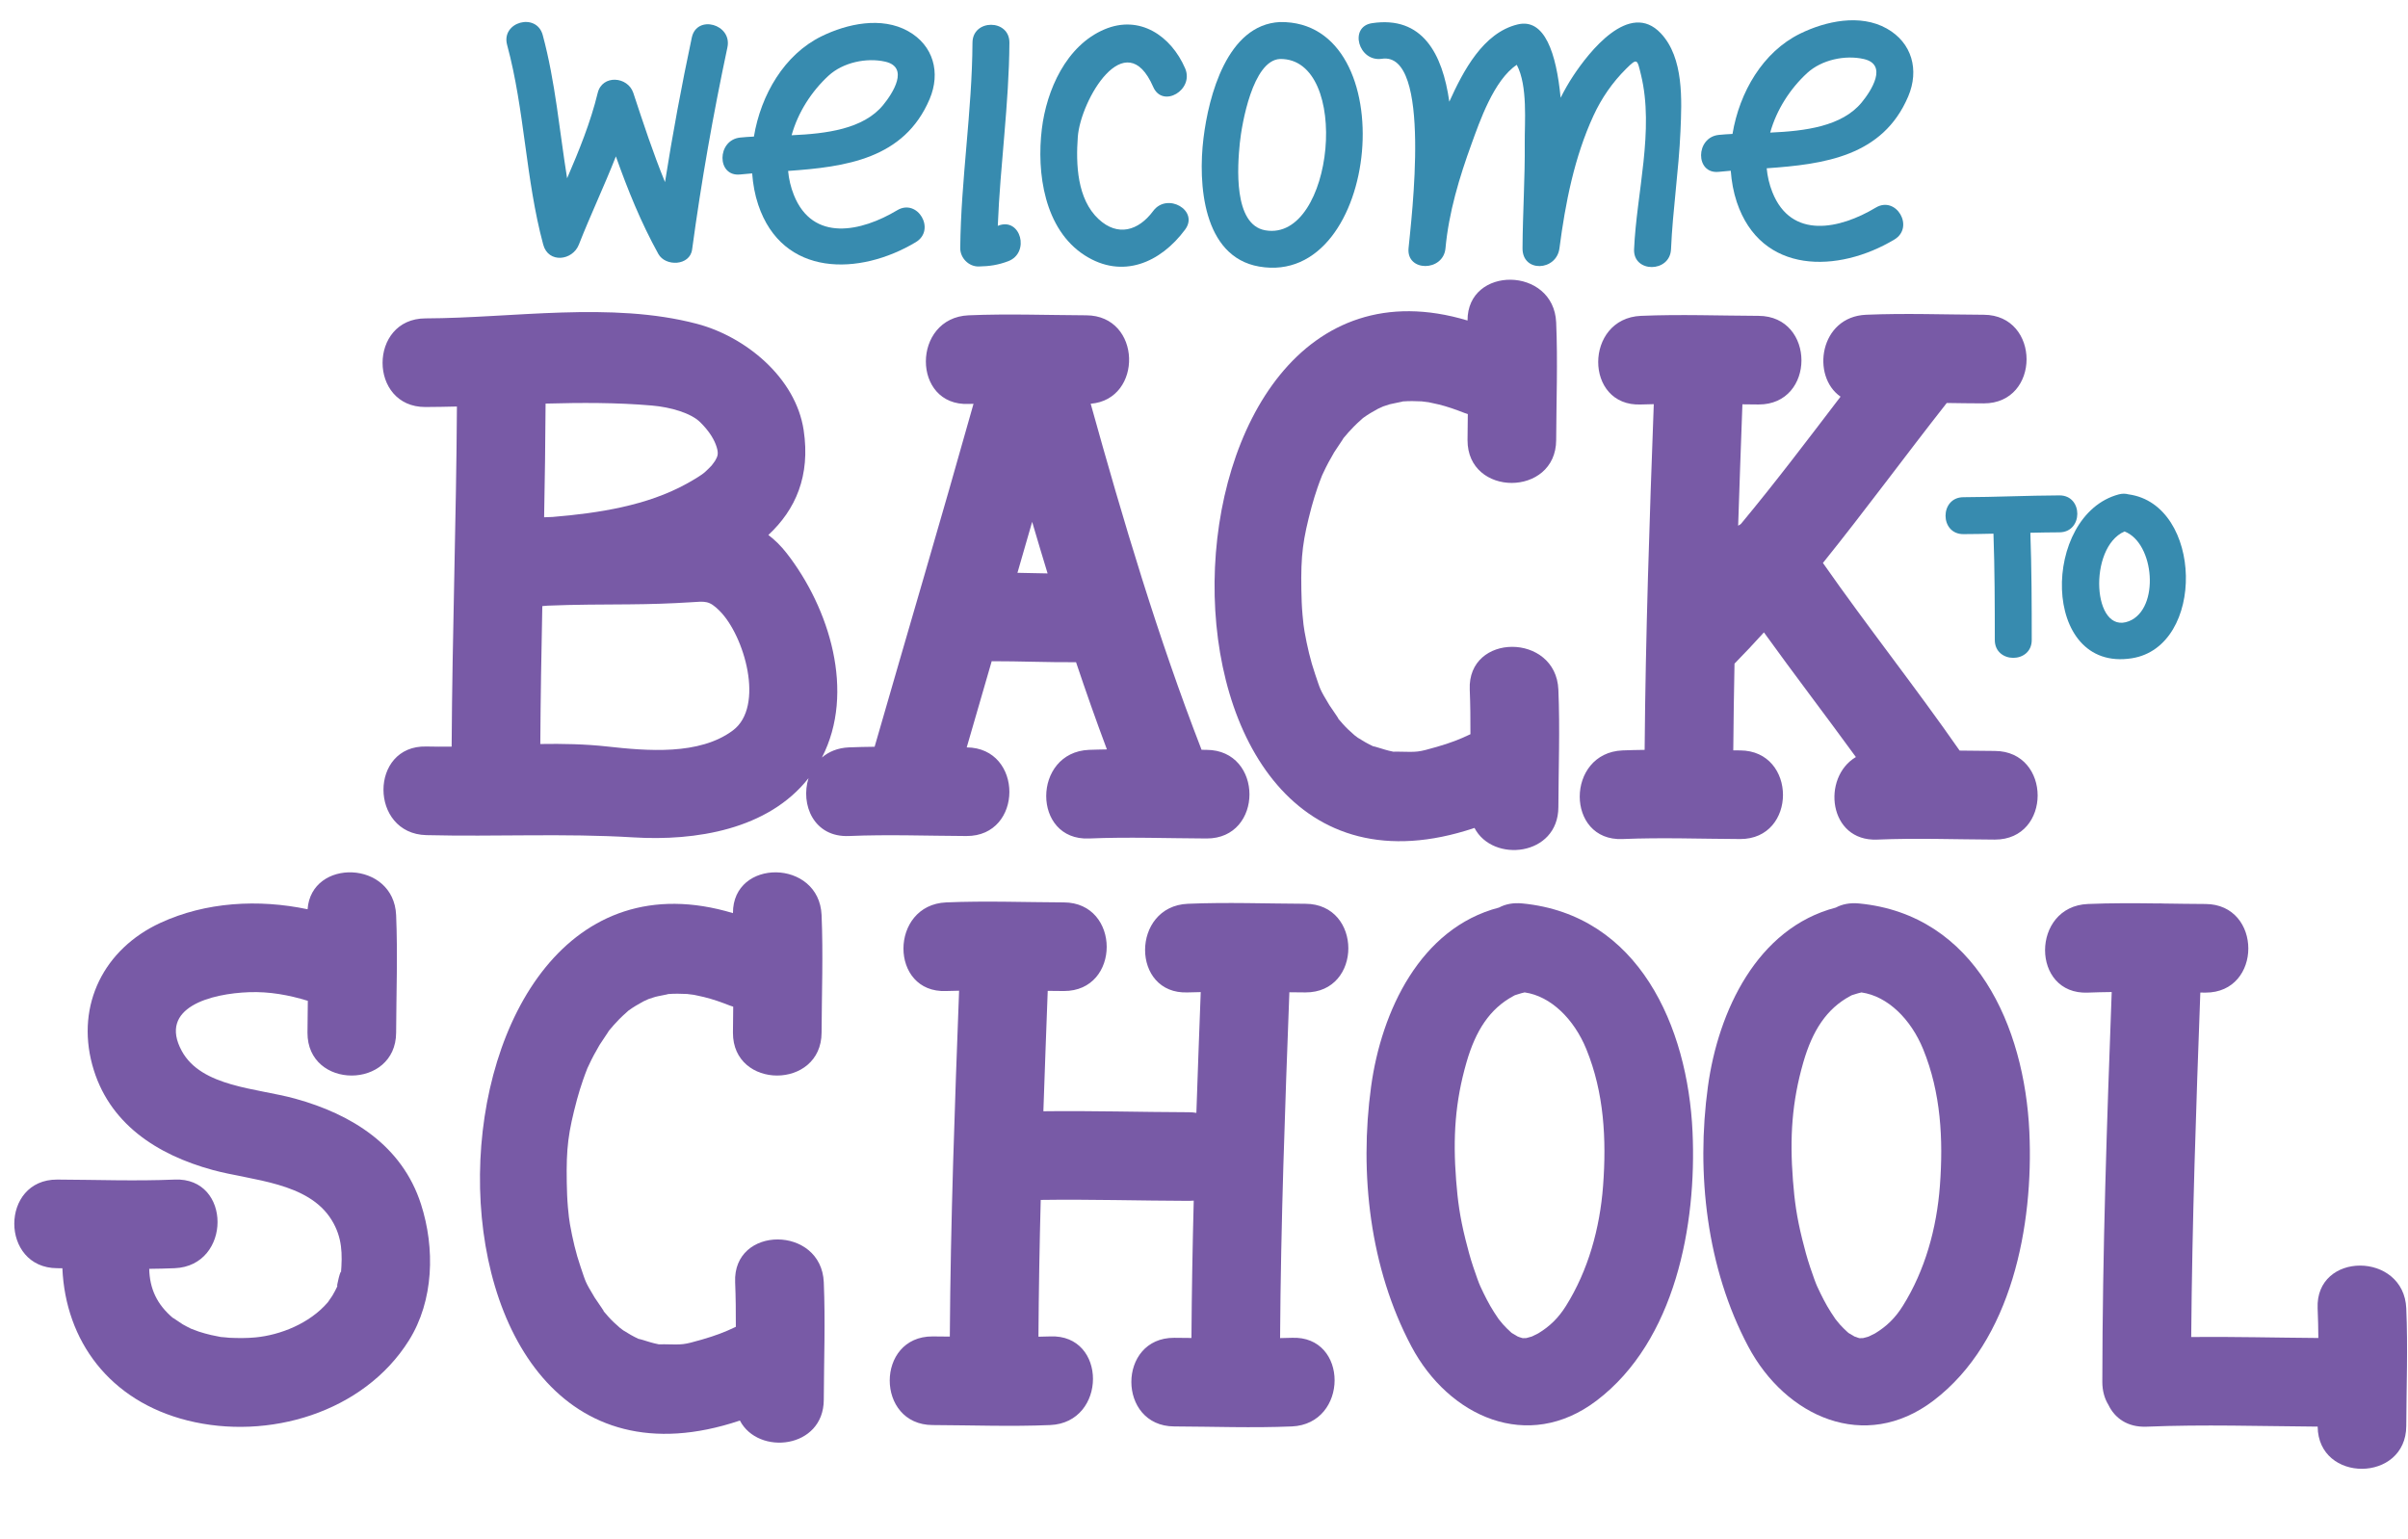 <?xml version="1.0" encoding="UTF-8"?><svg xmlns="http://www.w3.org/2000/svg" xmlns:xlink="http://www.w3.org/1999/xlink" height="1294.3" preserveAspectRatio="xMidYMid meet" version="1.0" viewBox="53.3 444.8 2024.4 1294.3" width="2024.4" zoomAndPan="magnify"><g><g id="change1_1"><path d="M 908.668 926.422 C 912.82 912.141 916.914 897.852 921.031 883.57 C 925.273 898.039 929.598 912.5 934.008 926.93 C 925.562 926.781 917.117 926.57 908.668 926.422 Z M 669.48 1058.91 C 641.25 1080.02 597.414 1076.172 563.766 1072.461 C 545.184 1070.41 526.387 1070.051 507.531 1070.359 C 507.762 1031.711 508.43 993.059 509.223 954.41 C 510.664 954.301 512.121 954.172 513.582 954.039 C 536.598 953.059 559.652 953.109 582.703 952.93 C 599.809 952.801 616.883 952.289 633.949 951.191 C 646.391 950.379 649.375 949.57 658.184 958.328 C 679.176 979.199 696.324 1038.852 669.48 1058.91 Z M 601.32 785.77 C 617.066 787.129 634.129 792.059 641.996 799.84 C 649.93 807.691 653.996 814.789 655.828 820.809 C 657.641 826.762 656.418 828.711 654.547 832.109 C 654.184 832.77 652.449 835.031 651.543 836.23 C 649.73 838.18 647.801 840.031 645.844 841.828 C 643.602 843.898 637.363 847.762 630.328 851.641 C 597.285 869.871 556.688 876.27 517.75 879.461 C 515.41 879.531 513.078 879.629 510.738 879.73 C 511.348 847.871 511.809 816.012 511.973 784.141 C 541.832 783.32 571.664 783.211 601.32 785.77 Z M 866.02 1073.211 C 872.996 1049.051 879.98 1024.898 887.023 1000.75 C 910.668 1000.711 934.277 1001.77 957.93 1001.59 C 966.184 1026.211 974.781 1050.68 983.875 1074.91 C 978.855 1075.02 973.848 1075.07 968.828 1075.281 C 920.957 1077.301 920.762 1151.828 968.828 1149.801 C 1001.828 1148.41 1034.691 1149.66 1067.68 1149.801 C 1115.75 1150 1115.73 1075.48 1067.68 1075.281 C 1066.281 1075.27 1064.871 1075.25 1063.461 1075.23 C 1026.719 980.578 997.477 882.25 970.242 784.262 C 1014.52 780.66 1013.262 710.102 966.504 709.91 C 933.508 709.77 900.648 708.512 867.652 709.91 C 819.785 711.93 819.582 786.449 867.652 784.43 C 869.016 784.371 870.375 784.371 871.738 784.32 C 844.707 880.641 816.246 976.539 788.586 1072.68 C 781.391 1072.77 774.199 1072.898 766.996 1073.199 C 757.562 1073.602 750.012 1076.84 744.285 1081.73 C 772.641 1026.82 750.59 956.102 714.691 909.98 C 709.879 903.801 704.715 898.75 699.25 894.602 C 722.09 873.441 734.738 844.941 728.93 806.441 C 722.246 762.16 679.867 727.77 639.211 717.07 C 567 698.059 484.562 712.262 410.969 712.5 C 362.922 712.648 362.906 787.172 410.969 787.02 C 419.777 786.988 428.605 786.82 437.434 786.602 C 436.898 881.93 433.527 977.23 432.996 1072.559 C 425.875 1072.641 418.785 1072.641 411.711 1072.461 C 363.625 1071.27 363.742 1145.789 411.711 1146.98 C 470.023 1148.422 527.598 1145.309 585.797 1148.871 C 637.988 1152.059 699 1142.391 733.031 1099.078 C 726.082 1121.102 737.344 1148.98 766.996 1147.73 C 799.992 1146.328 832.852 1147.59 865.848 1147.73 C 913.852 1147.922 913.887 1073.59 866.02 1073.211" fill="#785aa6"/></g><g id="change1_2"><path d="M 1292.559 1141.039 C 1292.672 1141 1292.781 1140.949 1292.891 1140.91 C 1308.27 1170.559 1363.25 1164.77 1363.422 1123.488 C 1363.551 1090.5 1364.809 1057.641 1363.422 1024.641 C 1361.398 976.77 1286.871 976.57 1288.91 1024.641 C 1289.43 1037.148 1289.52 1049.641 1289.488 1062.129 C 1280.461 1066.469 1272.41 1069.551 1261.27 1072.75 C 1245.07 1077.41 1245.352 1077.141 1229.289 1076.809 C 1226.551 1076.75 1225.289 1076.801 1224.781 1076.859 C 1224.289 1076.699 1223.141 1076.41 1220.66 1075.93 C 1218.352 1075.469 1207.91 1071.98 1207.602 1072.23 C 1203.199 1070.16 1198.961 1067.75 1194.879 1065.121 C 1194.391 1064.801 1193.16 1063.859 1192.09 1063.031 C 1190.289 1061.48 1188.539 1059.891 1186.82 1058.262 C 1183.66 1055.262 1180.801 1051.969 1178.012 1048.629 C 1180.641 1051.559 1172.238 1039.898 1170.84 1037.578 C 1162.328 1023.422 1163.488 1024.84 1158.98 1011.781 C 1154.969 1000.129 1152.211 988.078 1150.051 975.969 C 1149.949 975.449 1149.41 971.59 1149.148 969.898 C 1148.852 967.211 1148.57 964.512 1148.34 961.809 C 1147.711 954.82 1147.469 947.789 1147.352 940.77 C 1146.84 911.219 1148.602 898.699 1155.961 870.93 C 1157.422 865.461 1159.16 860.07 1160.969 854.699 C 1162.051 851.531 1163.25 848.422 1164.461 845.301 C 1164.551 845.07 1164.609 844.93 1164.68 844.73 C 1164.93 844.23 1165.32 843.43 1165.91 842.109 C 1168.59 836.281 1171.68 830.641 1174.93 825.102 C 1176.141 823.039 1183 813.23 1182.762 813.18 C 1185.488 809.84 1188.379 806.648 1191.391 803.559 C 1193.441 801.43 1195.641 799.461 1197.84 797.488 C 1198.379 797.012 1198.781 796.641 1199.109 796.328 C 1199.23 796.25 1199.309 796.191 1199.449 796.09 C 1203.34 793.238 1207.52 790.82 1211.75 788.52 C 1212.461 788.141 1214.82 787.109 1216.18 786.5 C 1218.012 785.859 1219.852 785.27 1221.711 784.699 C 1223.531 784.148 1233 782.488 1232.57 782.328 C 1237.859 781.922 1243.18 781.988 1248.461 782.27 C 1249.09 782.301 1252.699 782.801 1254.32 783 C 1257.051 783.52 1259.762 784.129 1262.461 784.781 C 1269.961 786.57 1277.238 789.191 1284.41 791.988 C 1285.391 792.371 1286.328 792.648 1287.281 792.949 C 1287.18 800.23 1287.078 807.512 1287.051 814.809 C 1286.859 862.871 1361.379 862.852 1361.57 814.809 C 1361.711 781.809 1362.969 748.949 1361.57 715.949 C 1359.57 668.648 1286.84 667.93 1287.059 714.289 C 1010.84 631.148 994.34 1240.789 1292.559 1141.039" fill="#785aa6"/></g><g id="change1_3"><path d="M 1730.309 1076.199 C 1720.449 1076.16 1710.602 1076.031 1700.75 1075.891 C 1663.578 1022.5 1623.09 971.469 1585.828 918.129 C 1621.359 873.98 1654.93 828.141 1689.93 783.629 C 1700.281 783.781 1710.629 783.93 1720.988 783.961 C 1769.051 784.16 1769.031 709.641 1720.988 709.449 C 1688 709.309 1655.129 708.051 1622.129 709.449 C 1583 711.102 1575.75 761.18 1600.648 778.309 C 1573.172 814.32 1545.828 850.5 1516.898 885.301 C 1516.102 885.801 1515.32 886.32 1514.559 886.871 C 1515.66 852.82 1516.891 818.781 1518.141 784.75 C 1522.68 784.801 1527.199 784.871 1531.738 784.891 C 1579.801 785.09 1579.781 710.57 1531.738 710.371 C 1498.738 710.23 1465.879 708.98 1432.879 710.371 C 1385.012 712.391 1384.82 786.922 1432.879 784.891 C 1436.469 784.73 1440.051 784.711 1443.629 784.621 C 1440.051 881.461 1436.73 978.391 1435.941 1075.289 C 1429.75 1075.391 1423.559 1075.48 1417.359 1075.75 C 1369.488 1077.77 1369.289 1152.301 1417.359 1150.27 C 1450.359 1148.879 1483.211 1150.129 1516.211 1150.27 C 1564.27 1150.461 1564.25 1075.949 1516.211 1075.75 C 1514.289 1075.738 1512.379 1075.699 1510.461 1075.691 C 1510.66 1051.391 1511.02 1027.078 1511.5 1002.781 C 1519.922 994.18 1528.172 985.422 1536.23 976.512 C 1561.59 1011.738 1588 1046.211 1613.539 1081.32 C 1584.59 1098.43 1590.422 1152.461 1631.449 1150.73 C 1664.449 1149.34 1697.309 1150.59 1730.309 1150.73 C 1778.371 1150.922 1778.352 1076.41 1730.309 1076.199" fill="#785aa6"/></g><g id="change1_4"><path d="M 301.41 1368.539 C 269.207 1359.648 222.625 1358.859 206.09 1328.41 C 186.188 1291.75 230.84 1280.16 262.809 1279.031 C 279.816 1278.43 296.066 1281.379 312.086 1286.289 C 311.957 1295.211 311.84 1304.129 311.801 1313.07 C 311.609 1361.141 386.125 1361.121 386.324 1313.07 C 386.461 1280.078 387.719 1247.219 386.324 1214.219 C 384.371 1168.051 314.984 1166.238 311.891 1209.309 C 270.605 1200.648 226.258 1203.09 188.012 1220.809 C 140.812 1242.672 117.207 1289.41 130.836 1340 C 144.176 1389.488 185.465 1415.809 232.152 1428.539 C 265 1437.5 312.484 1438.629 332.133 1470.621 C 341.23 1485.43 341.195 1499.398 339.926 1515.43 C 340.43 1509.012 335.426 1528.699 337.07 1525.961 C 335.773 1528.828 334.234 1531.59 332.668 1534.309 C 332.457 1534.68 329.629 1538.602 328.938 1539.73 C 313.445 1557.809 288.695 1567.289 268.25 1569.281 C 260.891 1570 253.48 1569.93 246.098 1569.602 C 245.699 1569.578 239.59 1568.922 238.879 1568.941 C 236.152 1568.461 233.445 1567.891 230.75 1567.289 C 227.242 1566.52 223.805 1565.461 220.379 1564.398 C 219.992 1564.281 214.75 1562.199 213.855 1561.949 C 211.457 1560.781 209.105 1559.531 206.777 1558.23 C 205.727 1557.648 198.109 1552.238 198.633 1552.91 C 185.27 1541.57 179.145 1528.449 178.742 1511.641 C 185.895 1511.551 193.051 1511.422 200.211 1511.109 C 248.086 1509.09 248.281 1434.559 200.211 1436.59 C 167.215 1437.98 134.352 1436.73 101.359 1436.59 C 53.297 1436.391 53.316 1510.91 101.359 1511.109 C 102.82 1511.121 104.273 1511.148 105.734 1511.16 C 108.375 1572.051 145.262 1622.699 210.941 1639.148 C 278.688 1656.129 358.922 1632.59 397.016 1571.922 C 418.125 1538.301 419.105 1494.191 407.223 1457.27 C 391.344 1407.93 349 1381.66 301.41 1368.539" fill="#785aa6"/></g><g id="change1_5"><path d="M 1401.02 1441.691 C 1398.34 1477.68 1388.422 1513.121 1369.828 1542.789 C 1363.43 1553 1356.238 1559.98 1346.488 1565.91 C 1345.781 1566.34 1342.359 1567.91 1341.109 1568.551 C 1339.559 1569.039 1338 1569.469 1336.43 1569.852 C 1336.059 1569.852 1335.621 1569.852 1335.07 1569.871 C 1334.449 1569.891 1333.922 1569.91 1333.449 1569.93 C 1333.199 1569.84 1332.84 1569.73 1332.262 1569.578 C 1331.551 1569.422 1330.309 1568.961 1329.23 1568.539 C 1327.648 1567.66 1326.09 1566.73 1324.559 1565.77 C 1324.398 1565.672 1324.309 1565.609 1324.172 1565.531 C 1323.91 1565.289 1323.641 1565.051 1323.289 1564.738 C 1321.07 1562.809 1319.039 1560.648 1317.031 1558.512 C 1316.52 1557.969 1314.059 1554.891 1313.289 1554 C 1311.969 1552.102 1310.691 1550.16 1309.441 1548.211 C 1304.98 1541.281 1301.289 1533.852 1297.828 1526.379 C 1296.629 1523.789 1294.461 1517.809 1291.91 1510.199 C 1289.32 1502.469 1287.219 1494.59 1285.262 1486.691 C 1280.609 1467.961 1278.809 1454.48 1277.469 1437.301 C 1274.648 1400.941 1276.629 1371.23 1286.148 1338.129 C 1293.859 1311.32 1305.77 1292.828 1325.762 1282.172 C 1326.16 1281.949 1326.469 1281.781 1326.781 1281.609 C 1327.34 1281.449 1328.148 1281.199 1329.34 1280.789 C 1331.211 1280.148 1333.129 1279.672 1335.051 1279.211 C 1357.211 1282.352 1376.691 1301.859 1386.941 1326.961 C 1401.852 1363.488 1403.93 1402.68 1401.02 1441.691 Z M 1333.09 1204.41 C 1325.27 1203.648 1318.75 1205.051 1313.5 1207.879 C 1247.301 1225.07 1214.641 1295.051 1205.98 1358.352 C 1195.98 1431.531 1204.898 1511.039 1239.891 1576.91 C 1271.211 1635.859 1337.82 1666.359 1395.621 1622.398 C 1461.719 1572.148 1479.789 1474.73 1476.211 1396.43 C 1472.18 1308.102 1431.09 1213.879 1333.09 1204.41" fill="#785aa6"/></g><g id="change1_6"><path d="M 1684.18 1441.711 C 1681.5 1477.711 1671.59 1513.141 1652.988 1542.82 C 1646.59 1553.031 1639.398 1560 1629.648 1565.93 C 1628.949 1566.359 1625.539 1567.93 1624.281 1568.57 C 1622.73 1569.051 1621.16 1569.488 1619.59 1569.871 C 1619.219 1569.871 1618.781 1569.879 1618.23 1569.891 C 1617.602 1569.91 1617.078 1569.941 1616.609 1569.961 C 1616.359 1569.859 1616 1569.75 1615.41 1569.609 C 1614.711 1569.441 1613.461 1568.98 1612.391 1568.551 C 1610.801 1567.68 1609.238 1566.75 1607.711 1565.789 C 1607.57 1565.699 1607.469 1565.641 1607.34 1565.559 C 1607.078 1565.32 1606.801 1565.078 1606.449 1564.77 C 1604.219 1562.828 1602.199 1560.672 1600.18 1558.539 C 1599.68 1558 1597.238 1554.93 1596.461 1554.031 C 1595.129 1552.129 1593.859 1550.191 1592.602 1548.238 C 1588.141 1541.301 1584.449 1533.879 1580.988 1526.398 C 1579.789 1523.809 1577.621 1517.828 1575.07 1510.219 C 1572.48 1502.5 1570.379 1494.621 1568.422 1486.711 C 1563.77 1467.98 1561.969 1454.512 1560.629 1437.32 C 1557.809 1400.961 1559.789 1371.25 1569.301 1338.16 C 1577.02 1311.34 1588.93 1292.852 1608.922 1282.199 C 1609.328 1281.98 1609.641 1281.801 1609.961 1281.629 C 1610.52 1281.469 1611.32 1281.219 1612.5 1280.82 C 1614.379 1280.18 1616.301 1279.691 1618.23 1279.238 C 1640.379 1282.379 1659.852 1301.879 1670.102 1326.98 C 1685.012 1363.512 1687.078 1402.699 1684.18 1441.711 Z M 1616.25 1204.441 C 1608.43 1203.68 1601.922 1205.07 1596.672 1207.898 C 1530.461 1225.09 1497.789 1295.078 1489.141 1358.379 C 1479.141 1431.551 1488.059 1511.07 1523.051 1576.941 C 1554.371 1635.891 1620.969 1666.379 1678.781 1622.43 C 1744.879 1572.172 1762.949 1474.762 1759.379 1396.449 C 1755.34 1308.129 1714.25 1213.898 1616.25 1204.441" fill="#785aa6"/></g><g id="change1_7"><path d="M 671.332 1522.91 C 671.859 1535.422 671.949 1547.91 671.922 1560.391 C 662.898 1564.73 654.836 1567.82 643.695 1571.02 C 627.504 1575.68 627.781 1575.41 611.711 1575.078 C 608.98 1575.031 607.723 1575.07 607.211 1575.129 C 606.719 1574.969 605.574 1574.68 603.09 1574.199 C 600.777 1573.75 590.344 1570.262 590.027 1570.5 C 585.621 1568.43 581.387 1566.02 577.309 1563.391 C 576.824 1563.07 575.602 1562.141 574.523 1561.301 C 572.727 1559.762 570.969 1558.172 569.246 1556.531 C 566.09 1553.531 563.23 1550.25 560.441 1546.91 C 563.055 1549.809 554.664 1538.172 553.273 1535.852 C 544.762 1521.691 545.926 1523.109 541.418 1510.051 C 537.398 1498.398 534.641 1486.352 532.477 1474.238 C 532.379 1473.719 531.836 1469.84 531.582 1468.16 C 531.277 1465.469 531 1462.781 530.762 1460.09 C 530.141 1453.09 529.898 1446.059 529.777 1439.039 C 529.273 1409.488 531.027 1396.969 538.398 1369.199 C 539.848 1363.73 541.59 1358.34 543.406 1352.98 C 544.477 1349.809 545.688 1346.691 546.891 1343.57 C 546.973 1343.359 547.027 1343.219 547.098 1343.031 C 547.344 1342.551 547.727 1341.738 548.348 1340.391 C 551.02 1334.551 554.109 1328.91 557.355 1323.379 C 558.566 1321.301 565.465 1311.449 565.188 1311.461 C 567.914 1308.121 570.812 1304.922 573.812 1301.82 C 575.875 1299.711 578.07 1297.73 580.27 1295.77 C 580.816 1295.27 581.215 1294.91 581.543 1294.602 C 581.668 1294.512 581.742 1294.449 581.879 1294.359 C 585.773 1291.52 589.953 1289.09 594.188 1286.789 C 594.891 1286.422 597.238 1285.379 598.59 1284.77 C 600.43 1284.129 602.273 1283.539 604.137 1282.98 C 605.957 1282.422 615.43 1280.762 615 1280.602 C 620.293 1280.191 625.613 1280.27 630.898 1280.539 C 631.523 1280.57 635.148 1281.07 636.77 1281.27 C 639.492 1281.801 642.195 1282.41 644.895 1283.051 C 652.395 1284.84 659.672 1287.461 666.844 1290.262 C 667.82 1290.641 668.766 1290.922 669.715 1291.219 C 669.617 1298.5 669.52 1305.789 669.488 1313.07 C 669.289 1361.141 743.809 1361.121 744.004 1313.07 C 744.141 1280.078 745.402 1247.219 744.004 1214.219 C 742.004 1166.922 669.266 1166.199 669.5 1212.559 C 393.262 1129.41 376.766 1739.059 674.992 1639.309 C 675.102 1639.27 675.211 1639.23 675.328 1639.191 C 690.703 1668.828 745.684 1663.039 745.855 1621.77 C 745.984 1588.77 747.242 1555.91 745.855 1522.91 C 743.832 1475.039 669.305 1474.84 671.332 1522.91" fill="#785aa6"/></g><g id="change1_8"><path d="M 2076.25 1544.879 C 2074.23 1497.02 1999.699 1496.82 2001.73 1544.879 C 2002.09 1553.191 2002.27 1561.488 2002.34 1569.789 C 1966.711 1569.539 1931.07 1568.609 1895.449 1568.949 C 1896.23 1472.398 1899.539 1375.828 1903.109 1279.34 C 1904.539 1279.359 1905.98 1279.379 1907.41 1279.391 C 1955.48 1279.59 1955.461 1205.07 1907.41 1204.879 C 1895.621 1204.828 1883.852 1204.648 1872.078 1204.48 C 1870.379 1204.352 1868.66 1204.352 1866.961 1204.422 C 1847.5 1204.172 1828.051 1204.051 1808.559 1204.879 C 1760.691 1206.891 1760.488 1281.422 1808.559 1279.391 C 1815.25 1279.109 1821.93 1279 1828.609 1278.898 C 1824.57 1388.09 1820.828 1497.391 1820.719 1606.641 C 1820.711 1614.34 1822.629 1620.789 1825.84 1626.02 C 1831.102 1637.012 1841.789 1645.039 1857.98 1644.359 C 1905.879 1642.379 1953.84 1643.949 2001.762 1644.301 C 2002.16 1691.789 2076.051 1691.59 2076.25 1643.738 C 2076.391 1610.738 2077.648 1577.879 2076.25 1544.879" fill="#785aa6"/></g><g id="change1_9"><path d="M 1150.801 1204.699 C 1117.809 1204.57 1084.949 1203.309 1051.949 1204.699 C 1004.078 1206.719 1003.879 1281.25 1051.949 1279.219 C 1055.551 1279.07 1059.148 1279.051 1062.75 1278.961 C 1061.48 1312.789 1060.219 1346.641 1059.09 1380.5 C 1057.078 1380.191 1055.012 1379.969 1052.801 1379.969 C 1012.039 1379.859 971.234 1378.621 930.465 1379.148 C 931.602 1345.391 932.855 1311.648 934.121 1277.922 C 938.633 1277.961 943.145 1278.039 947.664 1278.051 C 995.727 1278.25 995.707 1203.73 947.664 1203.539 C 914.672 1203.41 881.809 1202.148 848.812 1203.539 C 800.938 1205.559 800.742 1280.09 848.812 1278.051 C 852.418 1277.898 856.012 1277.879 859.609 1277.789 C 855.969 1374.68 852.418 1471.66 851.812 1568.609 C 846.988 1568.559 842.164 1568.488 837.332 1568.469 C 789.27 1568.27 789.289 1642.789 837.332 1642.988 C 870.324 1643.121 903.188 1644.379 936.188 1642.988 C 984.059 1640.969 984.254 1566.441 936.188 1568.469 C 932.898 1568.609 929.613 1568.621 926.324 1568.711 C 926.562 1530.379 927.238 1492.039 928.23 1453.699 C 969.746 1453.09 1011.289 1454.379 1052.801 1454.488 C 1054.199 1454.5 1055.551 1454.422 1056.871 1454.301 C 1055.871 1492.789 1055.191 1531.289 1054.949 1569.77 C 1050.129 1569.719 1045.301 1569.648 1040.469 1569.629 C 992.41 1569.43 992.43 1643.949 1040.469 1644.148 C 1073.469 1644.281 1106.328 1645.539 1139.328 1644.148 C 1187.199 1642.129 1187.391 1567.602 1139.328 1569.629 C 1136.039 1569.77 1132.75 1569.781 1129.469 1569.871 C 1130.07 1472.93 1133.629 1375.961 1137.27 1279.09 C 1141.781 1279.141 1146.289 1279.199 1150.801 1279.219 C 1198.871 1279.422 1198.852 1204.898 1150.801 1204.699" fill="#785aa6"/></g><g id="change2_1"><path d="M 634.895 476.379 C 626.309 516.719 618.801 557.211 612.371 597.91 C 602.348 573.441 594.105 548.32 585.734 522.949 C 581.121 508.98 559.594 507.309 555.789 522.949 C 549.766 547.719 540.137 571.301 530.066 594.699 C 523.578 554.512 520.238 513.77 509.574 474.281 C 504.355 454.98 474.402 463.18 479.629 482.539 C 494.539 537.699 495.094 595.328 509.992 650.488 C 514.316 666.469 534.633 664.02 539.938 650.488 C 549.695 625.59 561.293 601.25 571.07 576.289 C 581.051 604.391 592.16 631.941 606.777 658.328 C 612.73 669.09 633.285 668.398 635.152 654.621 C 642.867 597.559 652.848 540.961 664.836 484.629 C 668.992 465.109 639.062 456.801 634.895 476.379" fill="#378baf"/></g><g id="change2_2"><path d="M 795.695 533.18 C 779.09 553.328 748.148 557.219 718.805 558.52 C 724.125 539.359 735.555 521.57 749.926 508.379 C 762.039 497.27 781.77 493.07 797.484 496.641 C 817.961 501.309 803.871 523.25 795.695 533.18 Z M 816.777 471.012 C 794.418 458.48 765.52 464.738 743.93 475.32 C 712.703 490.621 692.973 524.43 687.117 559.629 C 683.074 559.84 679.16 560.078 675.551 560.461 C 655.844 562.512 655.645 593.578 675.551 591.5 C 678.867 591.16 682.238 590.859 685.645 590.59 C 686.324 599.711 687.941 608.602 690.719 616.891 C 711.16 678.039 776.012 676.738 823.219 648.398 C 840.363 638.109 824.762 611.262 807.551 621.59 C 777.453 639.648 736.57 648.691 720.656 608.641 C 718.035 602.051 716.492 595.301 715.863 588.52 C 764.223 585.148 813.469 578.488 834.844 528.07 C 844.234 505.922 838.102 482.961 816.777 471.012" fill="#378baf"/></g><g id="change2_3"><path d="M 892.664 634.48 C 892.488 634.57 892.309 634.621 892.133 634.711 C 894.16 583.32 901.621 532.238 901.906 480.672 C 902.023 460.641 870.969 460.648 870.863 480.672 C 870.535 538.461 861.156 595.641 860.57 653.34 C 860.484 661.672 867.695 669.031 876.094 668.859 C 885.109 668.68 892.43 667.641 900.918 664.41 C 919.445 657.379 911.418 627.359 892.664 634.48" fill="#378baf"/></g><g id="change2_4"><path d="M 1022.789 622.191 C 1010.359 638.93 993.004 643.941 976.969 629.109 C 958.758 612.25 957.734 582.699 959.406 559.93 C 961.676 528.961 999.492 464.262 1022.789 517.859 C 1030.75 536.18 1057.5 520.359 1049.602 502.191 C 1037.711 474.82 1011.34 456.93 981.73 469.531 C 949.598 483.211 933.133 520.559 929.164 553.262 C 924.719 589.91 931.129 637.629 965.223 659.488 C 996.816 679.75 1028.879 665.781 1049.602 637.859 C 1061.551 621.75 1034.578 606.301 1022.789 622.191" fill="#378baf"/></g><g id="change2_5"><path d="M 1117.07 638.449 C 1089.93 633.75 1093.711 584.039 1095.59 565.27 C 1097.211 549.16 1106.449 495.48 1129.379 494.391 C 1189.672 493.48 1175.02 648.48 1117.07 638.449 Z M 1129.379 463.34 C 1084.91 465.461 1069.379 525.641 1065.059 561.059 C 1060.449 598.852 1064.23 660.672 1111.891 668.922 C 1214.109 686.609 1234.27 461.762 1129.379 463.34" fill="#378baf"/></g><g id="change2_6"><path d="M 1375.93 508.551 C 1372.012 514.461 1368.52 520.629 1365.32 526.98 C 1361.672 489.512 1351.969 459.84 1329.148 465.352 C 1300.109 472.352 1283.379 504.602 1271.73 530.301 C 1266.02 489.891 1249.09 457.941 1206.77 464.281 C 1187.02 467.23 1195.441 497.148 1215.02 494.219 C 1257.578 487.852 1239.602 630.34 1237.461 653.578 C 1235.629 673.531 1266.691 673.352 1268.512 653.578 C 1271.27 623.441 1280.211 593.781 1290.531 565.461 C 1297.051 547.57 1309.129 512.031 1328.449 499.309 C 1337.859 517.051 1334.98 548.191 1335.148 564.781 C 1335.441 594.398 1333.441 623.98 1333.281 653.578 C 1333.16 674.211 1361.82 672.781 1364.32 653.578 C 1369.289 615.551 1376.801 577 1392.949 541.988 C 1399.762 527.23 1408.91 514.02 1420.441 502.578 C 1429.879 493.211 1429.68 494.59 1432.84 507.57 C 1444.23 554.16 1429.109 607.25 1427.07 654.352 C 1426.199 674.371 1457.25 674.289 1458.121 654.352 C 1459.551 621.262 1464.621 588.422 1466.059 555.301 C 1467.199 529.059 1469 493.469 1449.551 472.82 C 1423.141 444.781 1389.121 488.621 1375.93 508.551" fill="#378baf"/></g><g id="change2_7"><path d="M 1618.391 530.961 C 1601.789 551.109 1570.852 555 1541.5 556.289 C 1546.82 537.141 1558.25 519.352 1572.629 506.16 C 1584.73 495.051 1604.469 490.84 1620.18 494.422 C 1640.66 499.09 1626.57 521.031 1618.391 530.961 Z M 1657.539 525.852 C 1666.941 503.699 1660.801 480.738 1639.48 468.781 C 1617.121 456.25 1588.219 462.52 1566.629 473.102 C 1535.398 488.398 1515.672 522.211 1509.809 557.41 C 1505.77 557.609 1501.859 557.859 1498.25 558.23 C 1478.539 560.289 1478.34 591.359 1498.25 589.281 C 1501.57 588.941 1504.941 588.641 1508.34 588.359 C 1509.02 597.48 1510.641 606.371 1513.41 614.68 C 1533.859 675.82 1598.711 674.512 1645.922 646.18 C 1663.059 635.891 1647.461 609.039 1630.25 619.371 C 1600.16 637.43 1559.27 646.469 1543.352 606.422 C 1540.73 599.828 1539.191 593.078 1538.559 586.289 C 1586.922 582.93 1636.16 576.27 1657.539 525.852" fill="#378baf"/></g><g id="change2_8"><path d="M 1784.672 861.328 C 1757.75 861.441 1730.859 862.75 1703.93 862.852 C 1683.91 862.93 1683.91 893.98 1703.93 893.898 C 1712.359 893.871 1720.77 893.711 1729.199 893.512 C 1730.25 923.289 1730.328 953.121 1730.328 982.91 C 1730.328 1002.93 1761.379 1002.93 1761.379 982.91 C 1761.379 952.871 1761.301 922.781 1760.219 892.75 C 1768.379 892.57 1776.52 892.41 1784.672 892.379 C 1804.691 892.301 1804.699 861.25 1784.672 861.328" fill="#378baf"/></g><g id="change2_9"><path d="M 1843.191 967.07 C 1812.469 979.34 1808.461 905.141 1839.359 891.648 C 1864.68 901.289 1869.23 956.66 1843.191 967.07 Z M 1842.852 860.469 C 1842.809 860.461 1842.77 860.469 1842.719 860.461 C 1840.309 859.789 1837.609 859.672 1834.602 860.469 C 1769.48 877.738 1768.602 1010.391 1845.5 998.281 C 1907.84 988.469 1905.301 869.09 1842.852 860.469" fill="#378baf"/></g></g></svg>